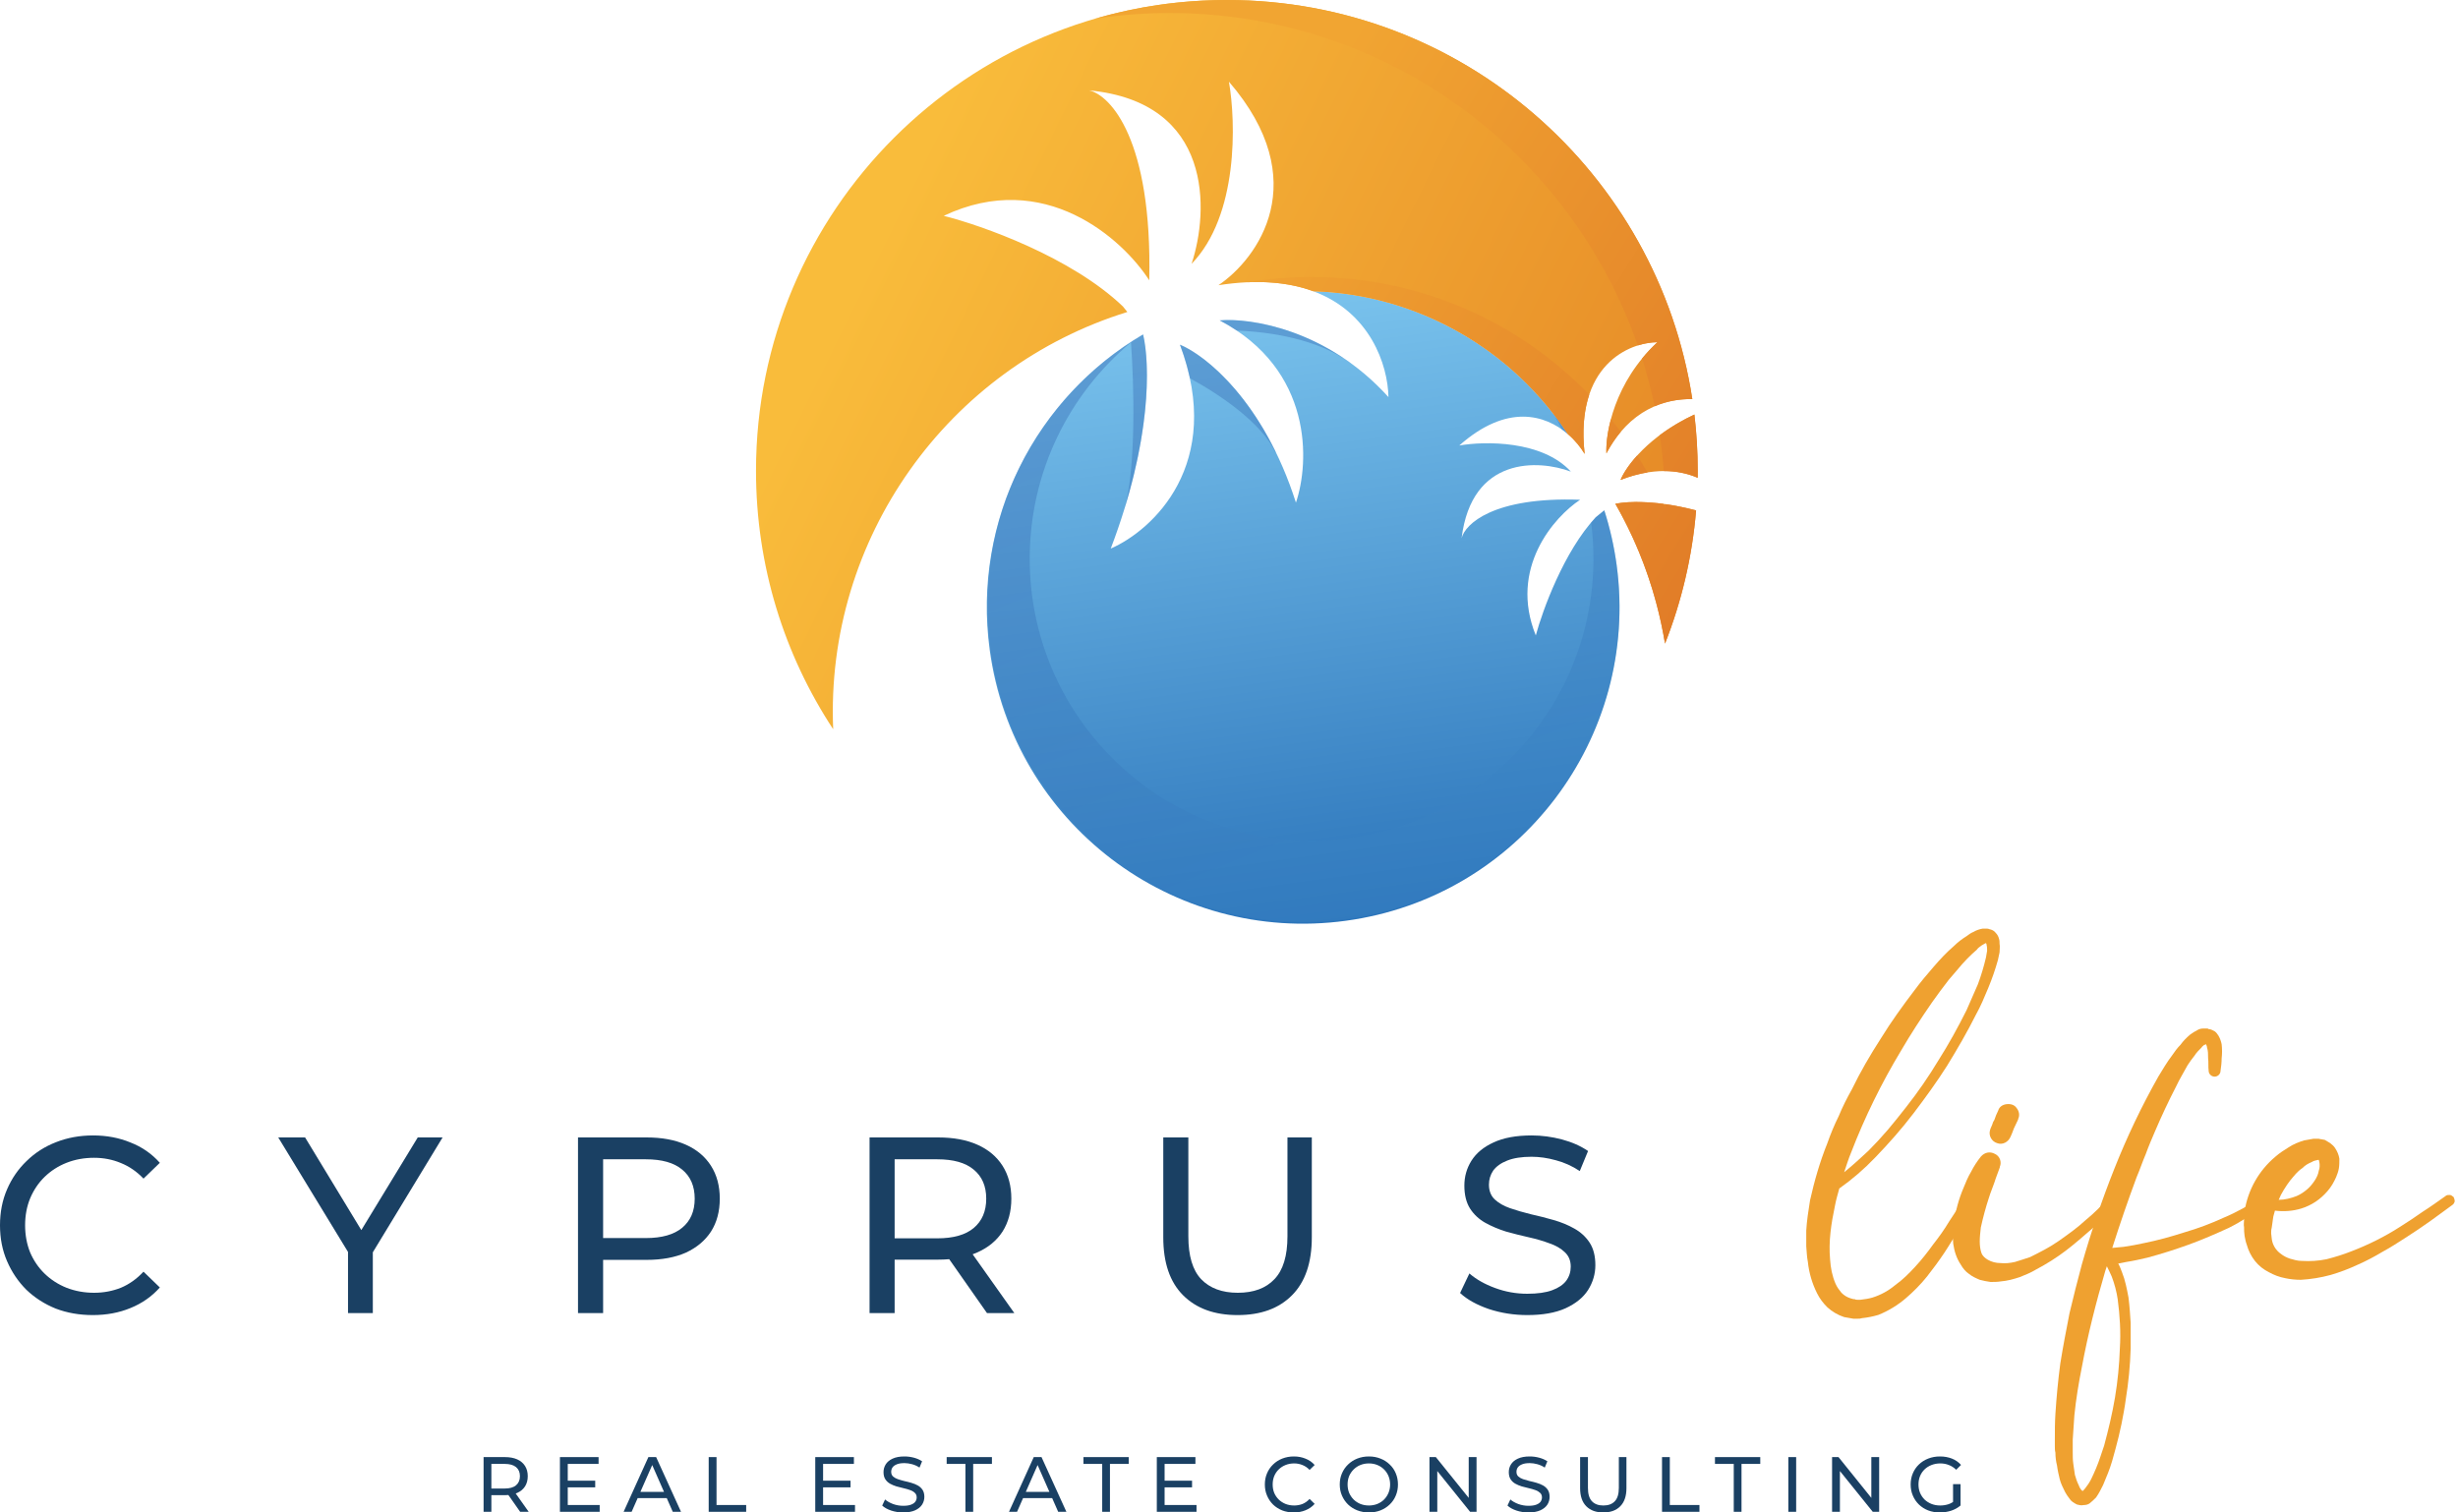 <svg width="65" height="40" viewBox="0 0 65 40" fill="none" xmlns="http://www.w3.org/2000/svg">
<path d="M2.455 34.78C2.101 34.78 1.774 34.723 1.473 34.608C1.177 34.488 0.918 34.322 0.697 34.11C0.48 33.893 0.31 33.641 0.186 33.353C0.062 33.066 0 32.75 0 32.405C0 32.06 0.062 31.743 0.186 31.456C0.31 31.168 0.482 30.918 0.703 30.706C0.925 30.489 1.183 30.323 1.48 30.208C1.78 30.089 2.108 30.029 2.462 30.029C2.82 30.029 3.15 30.091 3.45 30.215C3.756 30.334 4.014 30.514 4.227 30.753L3.795 31.171C3.618 30.985 3.419 30.848 3.198 30.759C2.977 30.666 2.74 30.62 2.488 30.62C2.227 30.62 1.984 30.664 1.758 30.753C1.537 30.841 1.345 30.965 1.181 31.124C1.017 31.283 0.889 31.474 0.796 31.695C0.708 31.911 0.664 32.148 0.664 32.405C0.664 32.661 0.708 32.9 0.796 33.121C0.889 33.338 1.017 33.526 1.181 33.685C1.345 33.844 1.537 33.968 1.758 34.057C1.984 34.145 2.227 34.19 2.488 34.19C2.74 34.19 2.977 34.145 3.198 34.057C3.419 33.964 3.618 33.822 3.795 33.632L4.227 34.05C4.014 34.289 3.756 34.47 3.45 34.594C3.15 34.718 2.818 34.78 2.455 34.78Z" fill="#1A4063"/>
<path d="M9.203 34.727V32.949L9.355 33.36L7.358 30.082H8.068L9.747 32.849H9.362L11.047 30.082H11.704L9.713 33.36L9.859 32.949V34.727H9.203Z" fill="#1A4063"/>
<path d="M15.285 34.727V30.082H17.097C17.504 30.082 17.851 30.146 18.139 30.275C18.426 30.403 18.647 30.589 18.802 30.832C18.957 31.075 19.034 31.365 19.034 31.701C19.034 32.038 18.957 32.327 18.802 32.571C18.647 32.809 18.426 32.995 18.139 33.128C17.851 33.256 17.504 33.32 17.097 33.32H15.65L15.949 33.008V34.727H15.285ZM15.949 33.075L15.65 32.743H17.077C17.502 32.743 17.822 32.652 18.039 32.471C18.26 32.29 18.371 32.033 18.371 31.701C18.371 31.37 18.26 31.113 18.039 30.932C17.822 30.75 17.502 30.66 17.077 30.66H15.65L15.949 30.328V33.075Z" fill="#1A4063"/>
<path d="M22.995 34.727V30.082H24.806C25.213 30.082 25.561 30.146 25.848 30.275C26.136 30.403 26.357 30.589 26.512 30.832C26.666 31.075 26.744 31.365 26.744 31.701C26.744 32.038 26.666 32.327 26.512 32.571C26.357 32.809 26.136 32.993 25.848 33.121C25.561 33.249 25.213 33.314 24.806 33.314H23.36L23.658 33.008V34.727H22.995ZM26.1 34.727L24.919 33.042H25.629L26.823 34.727H26.1ZM23.658 33.075L23.36 32.75H24.786C25.211 32.75 25.532 32.659 25.748 32.478C25.97 32.292 26.08 32.033 26.08 31.701C26.08 31.37 25.97 31.113 25.748 30.932C25.532 30.75 25.211 30.66 24.786 30.66H23.36L23.658 30.328V33.075Z" fill="#1A4063"/>
<path d="M32.726 34.78C32.115 34.78 31.635 34.605 31.286 34.256C30.936 33.906 30.762 33.395 30.762 32.723V30.082H31.425V32.697C31.425 33.214 31.538 33.592 31.764 33.831C31.994 34.07 32.317 34.19 32.732 34.19C33.153 34.19 33.476 34.07 33.701 33.831C33.931 33.592 34.046 33.214 34.046 32.697V30.082H34.69V32.723C34.69 33.395 34.515 33.906 34.166 34.256C33.821 34.605 33.341 34.78 32.726 34.78Z" fill="#1A4063"/>
<path d="M40.389 34.78C40.036 34.78 39.697 34.727 39.374 34.621C39.051 34.51 38.797 34.369 38.611 34.196L38.857 33.679C39.034 33.833 39.259 33.962 39.534 34.063C39.808 34.165 40.093 34.216 40.389 34.216C40.659 34.216 40.878 34.185 41.046 34.123C41.215 34.061 41.338 33.977 41.418 33.871C41.498 33.761 41.537 33.637 41.537 33.499C41.537 33.34 41.484 33.212 41.378 33.115C41.276 33.017 41.142 32.94 40.973 32.882C40.81 32.821 40.628 32.767 40.429 32.723C40.23 32.679 40.029 32.628 39.825 32.571C39.627 32.509 39.443 32.431 39.275 32.338C39.111 32.245 38.978 32.122 38.877 31.967C38.775 31.808 38.724 31.604 38.724 31.356C38.724 31.117 38.786 30.898 38.91 30.699C39.038 30.496 39.233 30.334 39.494 30.215C39.759 30.091 40.095 30.029 40.502 30.029C40.772 30.029 41.04 30.065 41.305 30.135C41.571 30.206 41.801 30.308 41.995 30.441L41.776 30.971C41.577 30.839 41.367 30.744 41.146 30.686C40.925 30.624 40.71 30.593 40.502 30.593C40.241 30.593 40.027 30.626 39.859 30.693C39.691 30.759 39.567 30.848 39.487 30.958C39.412 31.069 39.374 31.193 39.374 31.33C39.374 31.493 39.425 31.624 39.527 31.721C39.633 31.819 39.768 31.896 39.932 31.953C40.1 32.011 40.283 32.064 40.482 32.113C40.681 32.157 40.88 32.208 41.08 32.265C41.283 32.323 41.467 32.398 41.63 32.491C41.798 32.584 41.933 32.708 42.035 32.862C42.137 33.017 42.188 33.216 42.188 33.46C42.188 33.694 42.123 33.913 41.995 34.117C41.867 34.316 41.668 34.477 41.398 34.601C41.133 34.72 40.797 34.78 40.389 34.78Z" fill="#1A4063"/>
<path d="M52.877 24.959C52.877 24.916 52.877 24.873 52.863 24.83C52.849 24.773 52.82 24.716 52.777 24.673C52.734 24.616 52.677 24.587 52.605 24.573C52.577 24.559 52.548 24.559 52.519 24.559C52.491 24.559 52.462 24.559 52.433 24.559C52.347 24.573 52.261 24.602 52.19 24.645C52.118 24.673 52.061 24.716 52.004 24.759C51.889 24.83 51.775 24.916 51.674 25.016C51.474 25.188 51.302 25.373 51.13 25.573C50.958 25.773 50.786 25.973 50.629 26.188C50.314 26.602 50.013 27.017 49.741 27.459C49.455 27.902 49.197 28.345 48.968 28.817C48.839 29.046 48.724 29.274 48.624 29.517C48.51 29.746 48.409 29.989 48.324 30.232C48.123 30.732 47.98 31.232 47.865 31.746C47.822 32.018 47.779 32.289 47.765 32.546C47.765 32.689 47.765 32.832 47.765 32.961C47.779 33.104 47.779 33.232 47.808 33.375C47.837 33.661 47.922 33.947 48.051 34.204C48.123 34.347 48.209 34.461 48.324 34.575C48.452 34.69 48.596 34.776 48.767 34.833C48.839 34.847 48.925 34.861 49.011 34.876C49.039 34.876 49.082 34.876 49.125 34.876C49.168 34.876 49.197 34.876 49.24 34.861C49.383 34.847 49.526 34.818 49.67 34.776C49.927 34.675 50.185 34.518 50.4 34.333C50.6 34.161 50.786 33.975 50.958 33.761C51.116 33.561 51.273 33.347 51.417 33.132C51.56 32.918 51.689 32.689 51.832 32.475L52.018 32.146C52.09 32.032 52.147 31.918 52.218 31.832V31.818C52.261 31.761 52.247 31.675 52.19 31.632C52.118 31.589 52.032 31.603 51.989 31.66C51.904 31.761 51.832 31.875 51.76 31.975L51.545 32.303C51.417 32.518 51.273 32.718 51.116 32.918C50.973 33.118 50.815 33.318 50.643 33.504C50.486 33.675 50.314 33.847 50.114 33.99C49.942 34.133 49.741 34.247 49.512 34.318C49.412 34.347 49.312 34.361 49.197 34.375C49.168 34.375 49.154 34.375 49.125 34.375C49.097 34.375 49.068 34.375 49.054 34.361C49.011 34.361 48.968 34.347 48.925 34.333C48.839 34.304 48.767 34.261 48.696 34.19C48.639 34.118 48.581 34.047 48.538 33.947C48.452 33.747 48.409 33.532 48.395 33.304C48.352 32.832 48.424 32.361 48.524 31.889C48.553 31.732 48.596 31.589 48.639 31.432C48.982 31.189 49.297 30.917 49.584 30.617C49.942 30.246 50.285 29.86 50.6 29.446C50.915 29.031 51.216 28.617 51.488 28.188C51.76 27.745 52.018 27.302 52.247 26.845C52.376 26.616 52.476 26.373 52.577 26.131C52.677 25.888 52.763 25.645 52.834 25.388C52.849 25.316 52.863 25.259 52.877 25.188C52.877 25.116 52.892 25.03 52.877 24.959ZM52.519 24.93C52.519 24.916 52.519 24.916 52.519 24.93V24.93ZM52.548 25.145C52.533 25.202 52.533 25.259 52.519 25.316C52.462 25.559 52.39 25.802 52.304 26.031C52.204 26.259 52.104 26.488 52.004 26.716C51.775 27.174 51.531 27.617 51.259 28.045C51.001 28.474 50.715 28.888 50.4 29.288C50.242 29.488 50.085 29.689 49.927 29.874C49.755 30.074 49.584 30.26 49.412 30.432C49.197 30.632 48.996 30.817 48.767 31.003C48.825 30.832 48.882 30.646 48.954 30.474C49.312 29.546 49.755 28.645 50.271 27.788C50.529 27.345 50.801 26.931 51.087 26.516C51.23 26.316 51.374 26.116 51.531 25.916C51.617 25.816 51.689 25.73 51.775 25.631C51.846 25.545 51.932 25.445 52.018 25.359C52.104 25.273 52.19 25.188 52.276 25.116C52.304 25.073 52.347 25.045 52.405 25.002C52.433 24.988 52.476 24.959 52.505 24.945H52.519C52.533 24.959 52.533 24.973 52.533 24.988C52.548 25.045 52.548 25.087 52.548 25.145Z" fill="#EFA130"/>
<path d="M55.976 31.646C55.947 31.618 55.919 31.603 55.876 31.618C55.833 31.618 55.804 31.632 55.775 31.66C55.589 31.875 55.374 32.089 55.145 32.275C54.931 32.475 54.687 32.646 54.444 32.818C54.2 32.989 53.943 33.118 53.685 33.246C53.556 33.289 53.427 33.332 53.284 33.375C53.155 33.404 53.026 33.418 52.897 33.404C52.783 33.404 52.668 33.375 52.568 33.318C52.496 33.275 52.425 33.218 52.396 33.132C52.367 33.047 52.353 32.947 52.353 32.832C52.353 32.718 52.367 32.589 52.382 32.461C52.439 32.203 52.511 31.932 52.596 31.675C52.639 31.532 52.697 31.403 52.74 31.275C52.783 31.132 52.84 31.003 52.883 30.875V30.86C52.94 30.732 52.883 30.575 52.754 30.517C52.625 30.446 52.482 30.474 52.382 30.589C52.281 30.717 52.196 30.846 52.124 30.989C52.038 31.132 51.981 31.275 51.923 31.418C51.794 31.718 51.709 32.046 51.666 32.361C51.637 32.532 51.637 32.718 51.651 32.889C51.68 33.089 51.737 33.275 51.852 33.447C51.909 33.547 51.981 33.632 52.067 33.69C52.153 33.761 52.253 33.804 52.353 33.847C52.453 33.875 52.539 33.889 52.639 33.904C52.725 33.904 52.825 33.904 52.911 33.889C53.083 33.875 53.241 33.832 53.413 33.775C53.556 33.718 53.699 33.661 53.842 33.575C54.114 33.432 54.386 33.261 54.63 33.075C54.873 32.889 55.102 32.689 55.331 32.489C55.561 32.275 55.775 32.075 55.99 31.846C56.019 31.818 56.033 31.775 56.019 31.746C56.019 31.703 56.005 31.675 55.976 31.646ZM52.811 30.232C52.954 30.289 53.112 30.203 53.169 30.06C53.184 30.032 53.198 29.989 53.212 29.96L53.255 29.846C53.298 29.76 53.327 29.689 53.37 29.603V29.588C53.413 29.503 53.398 29.389 53.327 29.303C53.269 29.217 53.169 29.189 53.055 29.203C52.954 29.217 52.868 29.274 52.84 29.374C52.797 29.46 52.768 29.531 52.74 29.617C52.711 29.66 52.697 29.689 52.682 29.746C52.668 29.789 52.639 29.831 52.625 29.889C52.582 30.032 52.668 30.189 52.811 30.232Z" fill="#EFA130"/>
<path d="M59.924 31.675C59.881 31.632 59.795 31.618 59.752 31.66C59.609 31.775 59.466 31.875 59.308 31.96C59.151 32.046 58.979 32.132 58.807 32.203C58.464 32.361 58.12 32.489 57.776 32.589C57.418 32.704 57.06 32.804 56.702 32.875C56.516 32.918 56.344 32.947 56.158 32.975C56.058 32.989 55.958 32.989 55.857 33.004C56.058 32.375 56.273 31.746 56.502 31.132C56.588 30.932 56.659 30.717 56.745 30.517C56.817 30.317 56.903 30.117 56.989 29.917C57.16 29.517 57.347 29.117 57.547 28.731C57.633 28.545 57.748 28.36 57.848 28.174C57.905 28.088 57.962 28.003 58.034 27.917C58.077 27.845 58.148 27.774 58.22 27.702C58.234 27.674 58.263 27.66 58.292 27.631C58.306 27.631 58.32 27.631 58.32 27.631C58.32 27.631 58.306 27.631 58.32 27.631V27.617C58.32 27.617 58.32 27.617 58.335 27.617C58.349 27.645 58.363 27.674 58.363 27.702C58.392 27.788 58.392 27.888 58.392 27.988C58.406 28.088 58.392 28.203 58.406 28.317C58.406 28.403 58.478 28.474 58.564 28.474C58.65 28.474 58.721 28.403 58.721 28.317C58.736 28.217 58.75 28.102 58.75 27.988C58.764 27.874 58.764 27.745 58.75 27.617C58.736 27.545 58.707 27.459 58.664 27.388C58.635 27.345 58.607 27.302 58.564 27.274C58.507 27.245 58.464 27.217 58.406 27.217C58.392 27.202 58.378 27.202 58.363 27.202C58.363 27.202 58.349 27.202 58.335 27.202C58.306 27.202 58.277 27.202 58.249 27.202C58.206 27.202 58.148 27.217 58.105 27.245C58.048 27.274 57.977 27.317 57.919 27.36C57.819 27.445 57.733 27.531 57.662 27.631C57.576 27.717 57.504 27.817 57.447 27.902C57.304 28.088 57.189 28.288 57.075 28.474C56.631 29.26 56.244 30.074 55.915 30.903C55.585 31.732 55.299 32.575 55.055 33.432C54.941 33.861 54.826 34.304 54.726 34.733C54.64 35.176 54.554 35.618 54.483 36.062C54.425 36.504 54.382 36.947 54.354 37.39C54.339 37.619 54.339 37.848 54.339 38.076C54.339 38.133 54.339 38.176 54.339 38.248C54.339 38.305 54.339 38.362 54.354 38.419C54.354 38.533 54.368 38.648 54.397 38.762C54.411 38.876 54.44 39.005 54.468 39.119C54.497 39.234 54.554 39.348 54.611 39.462C54.64 39.519 54.683 39.577 54.726 39.634C54.769 39.705 54.841 39.748 54.926 39.791C54.984 39.805 55.041 39.819 55.098 39.805C55.156 39.805 55.213 39.791 55.256 39.762C55.313 39.719 55.37 39.662 55.428 39.605C55.499 39.505 55.557 39.391 55.614 39.276C55.657 39.176 55.7 39.062 55.743 38.962C55.829 38.748 55.886 38.533 55.943 38.319C56.001 38.105 56.058 37.876 56.101 37.662C56.144 37.447 56.187 37.219 56.215 37.005C56.287 36.562 56.33 36.119 56.344 35.661C56.344 35.447 56.344 35.218 56.344 34.99C56.33 34.776 56.316 34.547 56.287 34.318C56.244 34.09 56.201 33.861 56.115 33.647C56.086 33.575 56.058 33.489 56.015 33.418C56.086 33.404 56.158 33.389 56.23 33.375C56.416 33.347 56.602 33.304 56.788 33.261C57.16 33.161 57.518 33.047 57.876 32.918C58.234 32.789 58.592 32.632 58.936 32.475C59.108 32.389 59.28 32.289 59.437 32.189C59.609 32.089 59.767 31.975 59.91 31.846C59.953 31.803 59.953 31.718 59.924 31.675ZM56.058 35.661C56.044 36.09 56.001 36.533 55.929 36.962C55.857 37.39 55.757 37.805 55.642 38.233C55.571 38.434 55.514 38.633 55.428 38.834C55.385 38.934 55.342 39.034 55.299 39.119C55.256 39.205 55.199 39.291 55.141 39.362C55.113 39.391 55.098 39.419 55.07 39.434C55.055 39.419 55.041 39.405 55.027 39.391C54.998 39.348 54.984 39.319 54.969 39.276C54.926 39.191 54.898 39.105 54.869 39.005C54.855 38.905 54.841 38.805 54.826 38.705C54.812 38.605 54.812 38.505 54.812 38.391C54.812 38.348 54.812 38.291 54.812 38.233V38.076C54.826 37.862 54.841 37.648 54.855 37.433C54.898 37.005 54.969 36.576 55.055 36.147C55.213 35.29 55.428 34.447 55.671 33.618C55.685 33.575 55.7 33.532 55.714 33.489C55.757 33.575 55.8 33.661 55.843 33.761C55.915 33.947 55.972 34.161 56.001 34.361C56.058 34.79 56.086 35.233 56.058 35.661Z" fill="#EFA130"/>
<path d="M64.885 31.66C64.856 31.632 64.813 31.603 64.784 31.603C64.741 31.603 64.698 31.603 64.67 31.632C64.469 31.775 64.269 31.918 64.068 32.046C63.868 32.189 63.667 32.318 63.467 32.446C63.066 32.704 62.636 32.918 62.192 33.089C61.977 33.175 61.748 33.246 61.519 33.304C61.304 33.347 61.09 33.361 60.861 33.347C60.76 33.347 60.66 33.318 60.56 33.289C60.474 33.261 60.388 33.218 60.316 33.161C60.173 33.061 60.087 32.904 60.073 32.746C60.073 32.704 60.059 32.661 60.059 32.618C60.059 32.575 60.059 32.518 60.073 32.475C60.087 32.375 60.102 32.275 60.116 32.175C60.13 32.118 60.145 32.06 60.159 32.018C60.388 32.046 60.631 32.032 60.861 31.96C61.133 31.875 61.362 31.718 61.548 31.503C61.648 31.389 61.72 31.26 61.777 31.132C61.806 31.06 61.834 30.989 61.849 30.903C61.863 30.817 61.863 30.732 61.863 30.646C61.849 30.546 61.806 30.446 61.748 30.36C61.72 30.317 61.677 30.274 61.62 30.232C61.577 30.203 61.519 30.174 61.476 30.146C61.419 30.131 61.362 30.131 61.319 30.117C61.29 30.117 61.261 30.117 61.233 30.117C61.219 30.117 61.19 30.117 61.176 30.117C61.09 30.131 61.004 30.146 60.932 30.16C60.789 30.203 60.646 30.26 60.517 30.346C60.402 30.417 60.288 30.489 60.173 30.589C59.729 30.96 59.443 31.475 59.357 32.032C59.343 32.103 59.343 32.175 59.343 32.246C59.343 32.318 59.328 32.389 59.343 32.461C59.343 32.532 59.343 32.603 59.357 32.689C59.371 32.761 59.386 32.846 59.414 32.918C59.457 33.075 59.529 33.218 59.629 33.347C59.729 33.475 59.858 33.575 60.001 33.647C60.13 33.718 60.273 33.775 60.431 33.804C60.56 33.832 60.703 33.847 60.846 33.847C61.104 33.832 61.376 33.789 61.634 33.718C61.877 33.647 62.106 33.561 62.35 33.447C62.579 33.347 62.794 33.232 63.008 33.104C63.223 32.989 63.438 32.846 63.639 32.718C63.839 32.589 64.054 32.446 64.254 32.303C64.455 32.161 64.641 32.018 64.841 31.875C64.885 31.846 64.899 31.818 64.913 31.775C64.913 31.732 64.899 31.689 64.885 31.66ZM60.316 31.603C60.417 31.418 60.531 31.246 60.66 31.103C60.732 31.017 60.803 30.946 60.889 30.889C60.961 30.817 61.032 30.774 61.133 30.732C61.176 30.703 61.233 30.689 61.304 30.674C61.304 30.689 61.304 30.674 61.319 30.674C61.319 30.689 61.333 30.717 61.333 30.732C61.347 30.803 61.347 30.889 61.319 30.96C61.304 31.06 61.261 31.146 61.204 31.232C61.147 31.317 61.075 31.403 61.004 31.46C60.918 31.532 60.832 31.589 60.732 31.632C60.589 31.689 60.417 31.732 60.259 31.732C60.273 31.689 60.302 31.646 60.316 31.603Z" fill="#EFA130"/>
<path d="M12.788 39.983V38.536H13.352C13.479 38.536 13.587 38.556 13.677 38.596C13.767 38.636 13.835 38.694 13.884 38.77C13.932 38.845 13.956 38.936 13.956 39.04C13.956 39.145 13.932 39.236 13.884 39.311C13.835 39.386 13.767 39.443 13.677 39.483C13.587 39.523 13.479 39.543 13.352 39.543H12.901L12.994 39.448V39.983H12.788ZM13.755 39.983L13.387 39.458H13.609L13.981 39.983H13.755ZM12.994 39.468L12.901 39.367H13.346C13.478 39.367 13.578 39.339 13.646 39.282C13.715 39.224 13.749 39.144 13.749 39.04C13.749 38.937 13.715 38.857 13.646 38.8C13.578 38.744 13.478 38.716 13.346 38.716H12.901L12.994 38.612V39.468Z" fill="#1A4063"/>
<path d="M14.995 39.16H15.74V39.336H14.995V39.16ZM15.014 39.803H15.858V39.983H14.807V38.536H15.829V38.716H15.014V39.803Z" fill="#1A4063"/>
<path d="M16.491 39.983L17.146 38.536H17.351L18.009 39.983H17.791L17.206 38.652H17.289L16.703 39.983H16.491ZM16.77 39.621L16.826 39.456H17.64L17.7 39.621H16.77Z" fill="#1A4063"/>
<path d="M18.741 39.983V38.536H18.948V39.803H19.732V39.983H18.741Z" fill="#1A4063"/>
<path d="M21.747 39.16H22.492V39.336H21.747V39.16ZM21.766 39.803H22.61V39.983H21.559V38.536H22.581V38.716H21.766V39.803Z" fill="#1A4063"/>
<path d="M23.883 40C23.773 40 23.668 39.983 23.567 39.95C23.466 39.916 23.387 39.872 23.329 39.818L23.405 39.657C23.461 39.705 23.531 39.745 23.616 39.777C23.702 39.808 23.791 39.824 23.883 39.824C23.967 39.824 24.036 39.815 24.088 39.795C24.14 39.776 24.179 39.75 24.204 39.717C24.229 39.682 24.241 39.644 24.241 39.601C24.241 39.551 24.224 39.511 24.191 39.481C24.16 39.451 24.118 39.426 24.065 39.408C24.014 39.389 23.958 39.373 23.896 39.359C23.834 39.345 23.771 39.329 23.707 39.311C23.645 39.292 23.588 39.268 23.536 39.239C23.485 39.21 23.444 39.171 23.412 39.123C23.38 39.074 23.364 39.01 23.364 38.933C23.364 38.858 23.384 38.79 23.422 38.728C23.462 38.665 23.523 38.614 23.604 38.577C23.687 38.538 23.792 38.519 23.918 38.519C24.003 38.519 24.086 38.53 24.169 38.552C24.251 38.574 24.323 38.606 24.384 38.647L24.316 38.813C24.253 38.772 24.188 38.742 24.119 38.724C24.05 38.705 23.983 38.695 23.918 38.695C23.837 38.695 23.77 38.705 23.718 38.726C23.665 38.747 23.627 38.774 23.602 38.809C23.579 38.843 23.567 38.882 23.567 38.925C23.567 38.976 23.583 39.016 23.614 39.047C23.648 39.077 23.69 39.101 23.741 39.119C23.793 39.137 23.85 39.153 23.912 39.169C23.974 39.182 24.036 39.198 24.098 39.216C24.162 39.234 24.219 39.258 24.27 39.286C24.322 39.315 24.364 39.354 24.396 39.402C24.428 39.451 24.444 39.513 24.444 39.588C24.444 39.661 24.424 39.73 24.384 39.793C24.344 39.855 24.282 39.906 24.198 39.944C24.115 39.981 24.01 40 23.883 40Z" fill="#1A4063"/>
<path d="M25.53 39.983V38.716H25.034V38.536H26.231V38.716H25.735V39.983H25.53Z" fill="#1A4063"/>
<path d="M26.682 39.983L27.337 38.536H27.542L28.2 39.983H27.983L27.397 38.652H27.48L26.895 39.983H26.682ZM26.961 39.621L27.017 39.456H27.831L27.892 39.621H26.961Z" fill="#1A4063"/>
<path d="M29.147 39.983V38.716H28.651V38.536H29.848V38.716H29.352V39.983H29.147Z" fill="#1A4063"/>
<path d="M30.779 39.16H31.523V39.336H30.779V39.16ZM30.797 39.803H31.641V39.983H30.591V38.536H31.612V38.716H30.797V39.803Z" fill="#1A4063"/>
<path d="M34.213 40C34.103 40 34.001 39.982 33.907 39.946C33.815 39.909 33.734 39.857 33.665 39.791C33.597 39.724 33.544 39.645 33.506 39.555C33.467 39.466 33.448 39.367 33.448 39.26C33.448 39.152 33.467 39.053 33.506 38.964C33.544 38.874 33.598 38.796 33.667 38.73C33.736 38.663 33.817 38.611 33.909 38.575C34.003 38.538 34.105 38.519 34.215 38.519C34.327 38.519 34.429 38.538 34.523 38.577C34.618 38.614 34.699 38.67 34.765 38.745L34.631 38.875C34.576 38.817 34.514 38.774 34.445 38.747C34.376 38.718 34.302 38.703 34.223 38.703C34.142 38.703 34.066 38.717 33.996 38.745C33.927 38.772 33.867 38.811 33.816 38.861C33.765 38.91 33.725 38.969 33.696 39.038C33.668 39.106 33.655 39.18 33.655 39.26C33.655 39.34 33.668 39.414 33.696 39.483C33.725 39.55 33.765 39.609 33.816 39.659C33.867 39.708 33.927 39.747 33.996 39.775C34.066 39.802 34.142 39.816 34.223 39.816C34.302 39.816 34.376 39.802 34.445 39.775C34.514 39.746 34.576 39.702 34.631 39.642L34.765 39.773C34.699 39.847 34.618 39.904 34.523 39.942C34.429 39.981 34.326 40 34.213 40Z" fill="#1A4063"/>
<path d="M36.2 40C36.09 40 35.987 39.981 35.892 39.944C35.798 39.907 35.717 39.855 35.648 39.789C35.579 39.721 35.526 39.643 35.487 39.553C35.448 39.464 35.429 39.366 35.429 39.26C35.429 39.153 35.448 39.056 35.487 38.966C35.526 38.876 35.579 38.798 35.648 38.732C35.717 38.665 35.798 38.612 35.892 38.575C35.986 38.538 36.089 38.519 36.2 38.519C36.311 38.519 36.412 38.538 36.504 38.575C36.598 38.611 36.679 38.663 36.748 38.73C36.819 38.796 36.873 38.874 36.91 38.964C36.948 39.053 36.968 39.152 36.968 39.26C36.968 39.367 36.948 39.466 36.91 39.555C36.873 39.645 36.819 39.724 36.748 39.791C36.679 39.857 36.598 39.909 36.504 39.946C36.412 39.982 36.311 40 36.2 40ZM36.2 39.816C36.28 39.816 36.354 39.802 36.422 39.775C36.491 39.747 36.55 39.708 36.6 39.659C36.651 39.608 36.69 39.548 36.718 39.481C36.746 39.413 36.761 39.34 36.761 39.26C36.761 39.18 36.746 39.106 36.718 39.038C36.69 38.971 36.651 38.912 36.6 38.862C36.55 38.812 36.491 38.772 36.422 38.745C36.354 38.717 36.28 38.703 36.2 38.703C36.119 38.703 36.044 38.717 35.975 38.745C35.907 38.772 35.848 38.812 35.797 38.862C35.746 38.912 35.706 38.971 35.677 39.038C35.65 39.106 35.636 39.18 35.636 39.26C35.636 39.34 35.65 39.413 35.677 39.481C35.706 39.548 35.746 39.608 35.797 39.659C35.848 39.708 35.907 39.747 35.975 39.775C36.044 39.802 36.119 39.816 36.2 39.816Z" fill="#1A4063"/>
<path d="M37.801 39.983V38.536H37.97L38.928 39.725H38.839V38.536H39.046V39.983H38.876L37.919 38.794H38.008V39.983H37.801Z" fill="#1A4063"/>
<path d="M40.418 40C40.308 40 40.202 39.983 40.102 39.95C40.001 39.916 39.922 39.872 39.864 39.818L39.94 39.657C39.995 39.705 40.066 39.745 40.151 39.777C40.237 39.808 40.326 39.824 40.418 39.824C40.502 39.824 40.57 39.815 40.623 39.795C40.675 39.776 40.714 39.75 40.739 39.717C40.763 39.682 40.776 39.644 40.776 39.601C40.776 39.551 40.759 39.511 40.726 39.481C40.694 39.451 40.653 39.426 40.6 39.408C40.549 39.389 40.492 39.373 40.431 39.359C40.368 39.345 40.306 39.329 40.242 39.311C40.18 39.292 40.123 39.268 40.071 39.239C40.02 39.21 39.978 39.171 39.947 39.123C39.915 39.074 39.899 39.01 39.899 38.933C39.899 38.858 39.918 38.79 39.957 38.728C39.997 38.665 40.057 38.614 40.139 38.577C40.222 38.538 40.326 38.519 40.453 38.519C40.537 38.519 40.621 38.53 40.703 38.552C40.786 38.574 40.858 38.606 40.919 38.647L40.85 38.813C40.788 38.772 40.723 38.742 40.654 38.724C40.585 38.705 40.518 38.695 40.453 38.695C40.372 38.695 40.305 38.705 40.253 38.726C40.2 38.747 40.162 38.774 40.137 38.809C40.113 38.843 40.102 38.882 40.102 38.925C40.102 38.976 40.117 39.016 40.149 39.047C40.182 39.077 40.224 39.101 40.275 39.119C40.328 39.137 40.385 39.153 40.447 39.169C40.509 39.182 40.571 39.198 40.633 39.216C40.697 39.234 40.754 39.258 40.805 39.286C40.857 39.315 40.899 39.354 40.931 39.402C40.963 39.451 40.978 39.513 40.978 39.588C40.978 39.661 40.959 39.73 40.919 39.793C40.879 39.855 40.816 39.906 40.732 39.944C40.65 39.981 40.545 40 40.418 40Z" fill="#1A4063"/>
<path d="M42.397 40C42.207 40 42.058 39.946 41.949 39.837C41.84 39.728 41.785 39.568 41.785 39.359V38.536H41.992V39.351C41.992 39.512 42.027 39.63 42.098 39.704C42.169 39.779 42.27 39.816 42.4 39.816C42.531 39.816 42.631 39.779 42.702 39.704C42.773 39.63 42.809 39.512 42.809 39.351V38.536H43.01V39.359C43.01 39.568 42.955 39.728 42.846 39.837C42.739 39.946 42.589 40 42.397 40Z" fill="#1A4063"/>
<path d="M43.951 39.983V38.536H44.157V39.803H44.941V39.983H43.951Z" fill="#1A4063"/>
<path d="M45.848 39.983V38.716H45.351V38.536H46.549V38.716H46.053V39.983H45.848Z" fill="#1A4063"/>
<path d="M47.291 39.983V38.536H47.498V39.983H47.291Z" fill="#1A4063"/>
<path d="M48.448 39.983V38.536H48.618L49.575 39.725H49.486V38.536H49.693V39.983H49.524L48.566 38.794H48.655V39.983H48.448Z" fill="#1A4063"/>
<path d="M51.297 40C51.185 40 51.083 39.982 50.989 39.946C50.895 39.909 50.814 39.857 50.745 39.791C50.676 39.724 50.622 39.645 50.584 39.555C50.545 39.466 50.526 39.367 50.526 39.26C50.526 39.152 50.545 39.053 50.584 38.964C50.622 38.874 50.676 38.796 50.745 38.73C50.815 38.663 50.897 38.611 50.991 38.575C51.085 38.538 51.188 38.519 51.301 38.519C51.416 38.519 51.521 38.538 51.616 38.575C51.711 38.612 51.791 38.668 51.858 38.743L51.73 38.871C51.67 38.813 51.605 38.771 51.535 38.745C51.466 38.717 51.391 38.703 51.31 38.703C51.227 38.703 51.15 38.717 51.078 38.745C51.008 38.772 50.946 38.811 50.894 38.861C50.843 38.91 50.803 38.969 50.774 39.038C50.746 39.106 50.733 39.18 50.733 39.26C50.733 39.338 50.746 39.412 50.774 39.481C50.803 39.548 50.843 39.608 50.894 39.659C50.946 39.708 51.008 39.747 51.078 39.775C51.148 39.802 51.225 39.816 51.308 39.816C51.385 39.816 51.459 39.804 51.529 39.781C51.6 39.756 51.667 39.715 51.727 39.659L51.845 39.816C51.774 39.877 51.69 39.923 51.593 39.955C51.498 39.985 51.399 40 51.297 40ZM51.647 39.789V39.251H51.845V39.816L51.647 39.789Z" fill="#1A4063"/>
<path fill-rule="evenodd" clip-rule="evenodd" d="M29.373 14.508C30.464 11.641 30.41 9.609 30.228 8.845C27.406 10.502 25.704 13.742 26.172 17.188C26.793 21.766 31.008 24.974 35.586 24.352C40.164 23.731 43.371 19.516 42.75 14.938C42.682 14.441 42.572 13.959 42.424 13.497L42.197 13.682C41.361 14.576 40.793 16.137 40.613 16.805C39.895 15.031 41.095 13.674 41.785 13.217C39.493 13.134 38.741 13.86 38.651 14.234C38.916 12.061 40.688 12.154 41.541 12.473C40.78 11.642 39.257 11.666 38.59 11.782C39.851 10.664 40.865 10.967 41.462 11.481C39.992 9.239 37.492 7.785 34.726 7.701C36.234 8.258 36.7 9.647 36.717 10.502C35.098 8.709 33.067 8.403 32.253 8.473C34.733 9.781 34.631 12.231 34.27 13.293C33.413 10.604 31.869 9.388 31.203 9.116C32.388 12.275 30.477 14.027 29.373 14.508Z" fill="url(#paint0_linear_22_133)"/>
<path fill-rule="evenodd" clip-rule="evenodd" d="M44.852 13.499C44.749 14.733 44.466 15.916 44.03 17.021C43.809 15.684 43.356 14.439 42.717 13.324C43.086 13.249 43.83 13.231 44.852 13.499ZM44.894 12.636C44.895 12.574 44.895 12.513 44.895 12.452C44.895 11.948 44.865 11.451 44.807 10.963C43.6 11.528 43.009 12.318 42.854 12.692C43.702 12.365 44.377 12.414 44.894 12.636ZM44.752 10.555C43.838 4.578 38.676 0 32.443 0C25.567 0 19.992 5.575 19.992 12.452C19.992 14.976 20.743 17.324 22.033 19.286C21.82 14.249 25.057 9.724 29.812 8.251L29.697 8.107C28.332 6.8 25.968 5.963 24.956 5.708C27.619 4.449 29.689 6.32 30.391 7.413C30.475 3.695 29.365 2.515 28.8 2.39C32.083 2.702 31.975 5.579 31.51 6.978C32.749 5.701 32.685 3.234 32.498 2.16C34.763 4.786 33.257 6.843 32.221 7.543C33.27 7.38 34.091 7.466 34.726 7.701C37.492 7.785 39.992 9.239 41.461 11.481C41.655 11.647 41.805 11.836 41.905 12.006C41.644 9.657 43.079 9.056 43.83 9.05C42.688 10.108 42.454 11.452 42.48 11.992C43.091 10.833 44.028 10.54 44.752 10.555ZM42.75 14.938C43.15 17.882 41.965 20.676 39.852 22.461L39.852 22.461C41.966 20.676 43.15 17.882 42.75 14.938C42.746 14.912 42.743 14.885 42.739 14.859C42.743 14.885 42.746 14.912 42.75 14.938ZM37.113 23.998C36.625 24.161 36.114 24.281 35.586 24.352C35.536 24.359 35.487 24.365 35.438 24.371C35.487 24.365 35.536 24.359 35.586 24.352C36.114 24.281 36.624 24.161 37.113 23.998L37.113 23.998Z" fill="url(#paint1_linear_22_133)"/>
<path fill-rule="evenodd" clip-rule="evenodd" d="M33.736 11.978C33.367 11.182 32.249 10.429 31.466 10.004C31.406 9.722 31.319 9.426 31.203 9.116C31.744 9.337 32.864 10.18 33.724 11.929L33.736 11.978ZM35.718 9.608C34.86 8.957 33.517 8.768 32.709 8.745C32.568 8.65 32.416 8.559 32.253 8.473C32.903 8.417 34.328 8.601 35.7 9.589L35.718 9.608ZM29.974 9.001C29.974 9.001 29.974 9.001 29.974 9.001C28.471 9.957 27.311 11.373 26.666 13.024C26.307 13.956 26.11 14.969 26.11 16.028C26.11 20.644 29.852 24.386 34.468 24.386C39.073 24.386 42.808 20.663 42.827 16.063C42.827 15.692 42.801 15.316 42.75 14.938C42.682 14.441 42.572 13.959 42.424 13.497L42.198 13.682C42.157 13.726 42.116 13.771 42.077 13.819C42.117 14.133 42.138 14.453 42.138 14.778C42.138 18.895 38.8 22.232 34.684 22.232C30.567 22.232 27.23 18.895 27.23 14.778C27.23 12.479 28.271 10.422 29.908 9.055C29.987 10.144 30.048 12.341 29.738 13.449C30.448 11.141 30.387 9.511 30.228 8.845C30.142 8.896 30.057 8.948 29.974 9.001ZM29.686 13.615L29.688 13.609L29.686 13.615L29.686 13.615ZM41.311 11.362C41.236 11.217 41.156 11.075 41.073 10.936C41.209 11.112 41.339 11.294 41.462 11.481C41.414 11.44 41.364 11.4 41.311 11.362Z" fill="url(#paint2_linear_22_133)" fill-opacity="0.4"/>
<path fill-rule="evenodd" clip-rule="evenodd" d="M32.987 7.465C33.098 7.46 33.205 7.458 33.309 7.459C33.86 7.466 34.329 7.555 34.726 7.701C37.492 7.785 39.992 9.239 41.462 11.481C41.655 11.647 41.805 11.836 41.905 12.005C41.833 11.358 41.89 10.844 42.026 10.438C40.169 8.518 37.566 7.325 34.684 7.325C34.106 7.325 33.539 7.373 32.987 7.465ZM43.424 9.481C43.544 9.334 43.679 9.189 43.83 9.05C43.678 9.051 43.498 9.077 43.309 9.136C41.528 4.018 36.661 0.345 30.936 0.345C30.267 0.345 29.61 0.395 28.968 0.491C30.071 0.171 31.237 0 32.443 0C38.675 0 43.838 4.578 44.752 10.555C44.444 10.549 44.098 10.598 43.755 10.745C43.666 10.316 43.555 9.894 43.424 9.481ZM42.861 11.419C42.725 11.581 42.596 11.771 42.48 11.991C42.47 11.786 42.498 11.463 42.6 11.085C42.689 11.194 42.776 11.306 42.861 11.419ZM43.566 12.495C43.344 12.53 43.106 12.594 42.854 12.692C42.919 12.534 43.062 12.303 43.295 12.046C43.389 12.193 43.48 12.342 43.566 12.495ZM43.997 12.458C43.973 12.138 43.938 11.821 43.892 11.508C44.146 11.318 44.449 11.131 44.807 10.963C44.865 11.451 44.895 11.948 44.895 12.452C44.895 12.513 44.895 12.574 44.894 12.636C44.635 12.525 44.337 12.457 43.997 12.458ZM43.99 13.326C44.005 13.359 44.019 13.391 44.033 13.424C44.033 13.393 44.033 13.363 44.033 13.332C44.281 13.367 44.555 13.421 44.852 13.499C44.749 14.733 44.466 15.916 44.03 17.021C43.969 16.653 43.891 16.292 43.796 15.939C43.796 15.939 43.796 15.938 43.796 15.938C43.546 15.008 43.18 14.132 42.717 13.324C42.741 13.319 42.766 13.315 42.793 13.31C42.947 13.286 43.15 13.271 43.398 13.277C43.574 13.282 43.772 13.297 43.99 13.326ZM37.113 23.998L37.113 23.998L37.113 23.998C37.113 23.998 37.113 23.998 37.113 23.998Z" fill="url(#paint3_linear_22_133)"/>
<defs>
<linearGradient id="paint0_linear_22_133" x1="33.336" y1="7.774" x2="35.586" y2="24.352" gradientUnits="userSpaceOnUse">
<stop stop-color="#7AC3ED"/>
<stop offset="1" stop-color="#2C75BB"/>
</linearGradient>
<linearGradient id="paint1_linear_22_133" x1="24.43" y1="3.866" x2="46.554" y2="14.751" gradientUnits="userSpaceOnUse">
<stop stop-color="#F9BC3B"/>
<stop offset="1" stop-color="#E48525"/>
</linearGradient>
<linearGradient id="paint2_linear_22_133" x1="30.505" y1="9.048" x2="35.847" y2="22.232" gradientUnits="userSpaceOnUse">
<stop stop-color="#3769B2"/>
<stop offset="1" stop-color="#3982C3"/>
</linearGradient>
<linearGradient id="paint3_linear_22_133" x1="34.986" y1="2.126" x2="51.01" y2="12.025" gradientUnits="userSpaceOnUse">
<stop stop-color="#F1A532"/>
<stop offset="1" stop-color="#DE7425"/>
</linearGradient>
</defs>
</svg>
